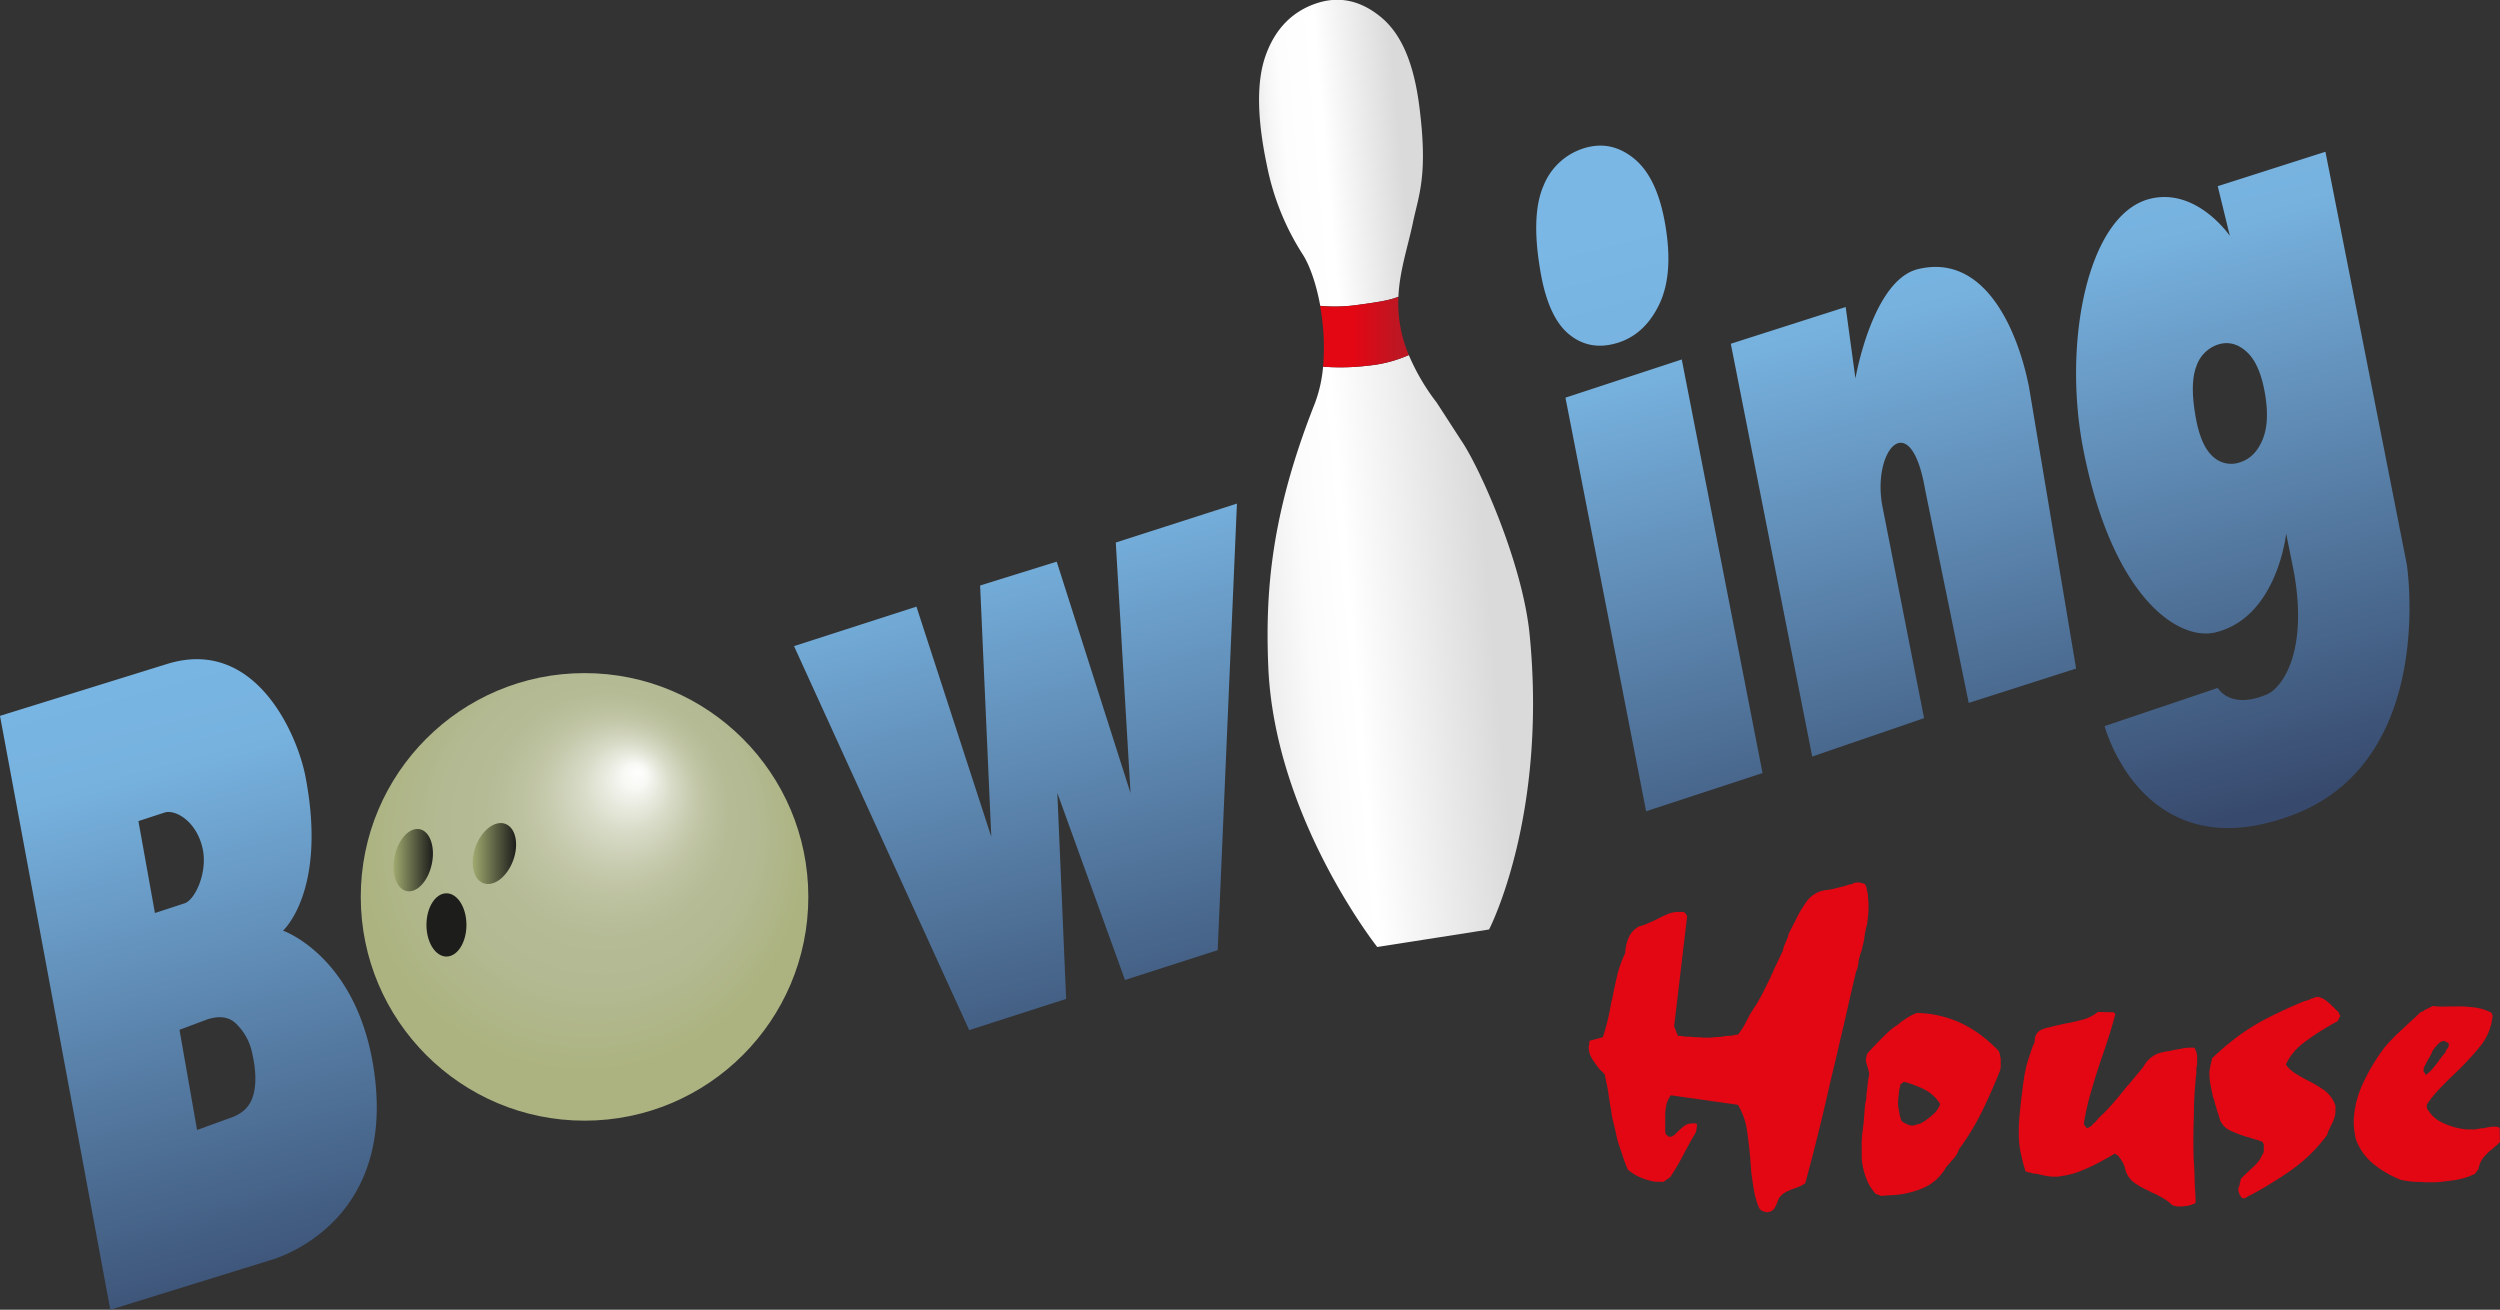 <svg viewBox="0 0 696.44 364.86" xmlns="http://www.w3.org/2000/svg" xmlns:xlink="http://www.w3.org/1999/xlink"><rect x="0" y="0" width="696.44" height="364.86" fill="#333333" stroke="none"/><radialGradient id="a" cx="162.14" cy="237.05" fx="177.828" fy="214.909" gradientUnits="userSpaceOnUse" r="62.34"><stop offset="0" stop-color="#fff"/><stop offset=".06" stop-color="#f7f7f3"/><stop offset=".1" stop-color="#edeee5"/><stop offset=".2" stop-color="#d8dbc7"/><stop offset=".31" stop-color="#c8ccb0"/><stop offset=".42" stop-color="#bcc19f"/><stop offset=".55" stop-color="#b5bb95"/><stop offset=".71" stop-color="#b3b992"/><stop offset="1" stop-color="#acb380"/></radialGradient><linearGradient id="b" gradientTransform="matrix(.345 .939 -.939 .345 313.38 26.6)" gradientUnits="userSpaceOnUse" x1="131.58" x2="143.67" y1="237.83" y2="237.83"><stop offset="0" stop-color="#a0aa6f"/><stop offset="1" stop-color="#1d1d1b"/></linearGradient><linearGradient id="c" gradientTransform="matrix(.209 .978 -.978 .209 325.37 76.99)" x1="109.6" x2="120.58" xlink:href="#b" y1="239.64" y2="239.64"/><linearGradient id="d" x1="118.8" x2="129.94" xlink:href="#b" y1="257.66" y2="257.66"/><linearGradient id="e" gradientUnits="userSpaceOnUse" x1="312.09" x2="372.01" y1="100.51" y2="327.7"><stop offset="0" stop-color="#7ab7e5"/><stop offset=".17" stop-color="#77b2df"/><stop offset=".86" stop-color="#374a6d"/></linearGradient><linearGradient id="f" gradientUnits="userSpaceOnUse" x1="351.92" x2="396.45" y1="44.53" y2="40.63"><stop offset="0" stop-color="#ededed"/><stop offset=".06" stop-color="#f6f6f6"/><stop offset=".15" stop-color="#fdfdfd"/><stop offset=".39" stop-color="#fff"/><stop offset=".86" stop-color="#dadada"/></linearGradient><linearGradient id="g" gradientUnits="userSpaceOnUse" x1="353.09" x2="426.24" y1="184.39" y2="177.99"><stop offset="0" stop-color="#ededed"/><stop offset=".02" stop-color="#efefef"/><stop offset=".17" stop-color="#fbfbfb"/><stop offset=".33" stop-color="#fff"/><stop offset=".86" stop-color="#dadada"/></linearGradient><linearGradient id="h" gradientUnits="userSpaceOnUse" x1="367.74" x2="392.46" y1="92.5" y2="92.5"><stop offset="0" stop-color="#e30613"/><stop offset=".37" stop-color="#e30613"/><stop offset=".86" stop-color="#be1622"/></linearGradient><circle cx="162.84" cy="249.85" fill="url(#a)" r="62.34"/><ellipse cx="137.63" cy="237.83" fill="url(#b)" rx="8.81" ry="5.57" transform="matrix(.345 -.939 .939 .345 -133.08 284.96)"/><ellipse cx="115.09" cy="239.64" fill="url(#c)" rx="8.81" ry="5.29" transform="matrix(.209 -.978 .978 .209 -143.31 302.09)"/><ellipse cx="124.37" cy="257.66" fill="url(#d)" rx="5.57" ry="8.81"/><path d="m78.84 259.26s12.41-11.13 6.24-43c-2.25-11.62-13.94-39-38.61-31.27l-46.47 14.43 30.73 165.44 44.27-13.71s34.14-8.57 29.53-50.21c-3.8-34.14-25.69-41.68-25.69-41.68zm-40.28-30.52 7.28-2.38c2.87-.94 8.77 2.21 10.56 9.81 1.57 6.66-2 14.52-5 15.48l-8.24 2.7zm32 76.32q-1.24 4.67-6.44 6.37l-9.22 3.36-4.9-27.91 7.69-2.88q5.3-1.74 8.26 1.35a15.73 15.73 0 0 1 4.36 8.31q1.51 6.74.27 11.4zm240.27-153.92 33.75-10.85-5.36 124.41-25.82 8.3-18.85-52.09 2.45 57.37-27 8.69-48.8-106.97 34.1-11 20.85 64.11-3.11-70 21.34-6.64 20.56 64.48zm157.67-51 22.5 115.22-32.43 10.64-22.47-115.22zm96.74 7.72 13.11 78.39-29.91 9.57-12.13-59.33c-4.06-23.92-15.19-10.89-11.79 5.18l11.48 58.4-31.16 10.69-22.68-115 32-10.23 2.72 19.9s4.67-27.24 17.32-30.43c18.62-4.62 27.87 16.8 31.04 32.84zm105.23 49.33-22.66-114.91-30 9.59 3.38 13.85s-9.19-13.52-22.19-10.35c-17.53 4.28-24.42 40.2-18.66 69.71 8 41.06 26.33 53.68 36.92 51.07 17.17-4.24 19.61-27.52 19.61-27.52l2.13 10.58c4.09 22.46-3.31 32.43-7.45 34.21-10.32 4.43-13.73-1.78-13.73-1.78l-31.52 10.64s10.7 40.72 52.7 24.63c40-15.32 31.47-69.74 31.47-69.74zm-40.2-34.64q-2.09 4.92-6.21 6.22a7.39 7.39 0 0 1 -7.68-1.67q-3.35-3-4.75-11.1-1.62-9.18.22-13.93a9.49 9.49 0 0 1 6.06-6.1q4.23-1.33 7.92 2t5.11 11.51q1.43 8.14-.67 13.05zm-201.27-47.7q-2.5-15.17 1-23.14a17.79 17.79 0 0 1 11.21-10.4q7.68-2.41 14.16 3t8.63 18.88q2.19 13.41-1.81 21.67t-11.44 10.61q-7.87 2.48-13.75-2.42t-8-18.2z" fill="url(#e)"/><path d="m377.74 85c6.43-.87 9.38-1.35 11.82-2.34.34-7.27 2.6-13.76 4-20.43 1.62-7.86 4.31-13.23 1.83-32.59-1.54-12.07-5-20.27-10.84-25s-11.94-5.86-18.38-3.52-11 7.11-13.58 14.3-2.47 17.5.4 30.94a71.11 71.11 0 0 0 10 24.64c1.93 3.08 3.72 8.24 4.8 14.19a45.49 45.49 0 0 0 9.95-.19z" fill="url(#f)"/><path d="m426.12 176.8c-1.95-19.93-14-46.79-19.14-54.22 0 0-6.75-10.44-6.78-10.47a60.05 60.05 0 0 1 -7.74-13.2 36.59 36.59 0 0 1 -11.23 2.94 63.74 63.74 0 0 1 -12.65.3 38.17 38.17 0 0 1 -2.34 10.34c-12.2 30.84-13.76 52.39-12.94 73 1.66 42.07 30.37 78.32 30.37 78.32l31.15-4.88s16.29-31.26 11.3-82.13z" fill="url(#g)"/><path d="m381.23 101.85a36.59 36.59 0 0 0 11.23-2.94 37.34 37.34 0 0 1 -2.9-16.24c-2.44 1-5.39 1.47-11.82 2.34a45.49 45.49 0 0 1 -10 .23 63 63 0 0 1 .84 16.91 63.74 63.74 0 0 0 12.65-.3z" fill="url(#h)"/><g fill="#e30613"><path d="m517.12 245.84h.85a5.8 5.8 0 0 0 .79.18 2.43 2.43 0 0 1 .8.32 4.27 4.27 0 0 1 .45 1.25c.11.48.21 1 .32 1.52s0 1 .1 1.45a10 10 0 0 1 .1 1.33c0 .88 0 1.81-.08 2.78a29 29 0 0 1 -.37 2.93c-.17.62-.33 1.27-.45 1.93s-.24 1.36-.32 2.07a14.26 14.26 0 0 1 -.32 1.53 14.26 14.26 0 0 0 -.33 1.53c-.18.45-.34.89-.47 1.34s-.24.89-.33 1.33a1.08 1.08 0 0 0 -.13.47v.46c-.09.45-.17.87-.26 1.27a4.36 4.36 0 0 1 -.41 1.13c-.78 3.3-1.55 6.58-2.29 9.87s-1.5 6.58-2.29 9.87q-.78 3.47-1.64 7t-1.63 7q-1.44 6.27-3 12.54t-3.31 12.67a9.07 9.07 0 0 1 -1.27.76 12.66 12.66 0 0 1 -1.56.63.25.25 0 0 0 -.21.07.34.34 0 0 1 -.22.07 17.49 17.49 0 0 0 -2.26 1 5.06 5.06 0 0 0 -1.83 1.7 2.85 2.85 0 0 0 -.2.47 5 5 0 0 1 -.2.47v.13c-.27.62-.55 1.18-.82 1.67a2.23 2.23 0 0 1 -1.41 1l-.86.15a.41.41 0 0 0 -.29-.13 1.12 1.12 0 0 1 -.43-.12 2.51 2.51 0 0 1 -.79-.38 1.43 1.43 0 0 1 -.52-.65 21.88 21.88 0 0 1 -1.46-5.08c-.28-1.72-.53-3.46-.76-5.22 0-.62-.05-1.21-.11-1.79s-.09-1.12-.11-1.66c-.25-2.73-.57-5.38-.95-7.93a18.59 18.59 0 0 0 -2.51-7l-18.65-2.65a6.43 6.43 0 0 0 -1.3 2.81 14.41 14.41 0 0 0 -.29 3.19v1.06s0 .67 0 .93 0 .36 0 .53v.53.27a2.26 2.26 0 0 0 0 .26v.53a1.9 1.9 0 0 0 .15.53c0 .18 0 .29.08.33a.34.34 0 0 0 .22.06.91.91 0 0 0 .36.39.86.86 0 0 0 .51.12h.42a3.7 3.7 0 0 0 1-.68l.84-.81.14-.14a15.47 15.47 0 0 1 1.69-1.43 3.66 3.66 0 0 1 2.13-.64h1a.22.22 0 0 1 .22.13.91.91 0 0 1 .08.39v.27a1.22 1.22 0 0 1 -.06.33 1.12 1.12 0 0 0 -.06.46v.27a.35.35 0 0 0 -.13.27v.26c-.64 1.08-1.27 2.15-1.86 3.23s-1.17 2.14-1.72 3.22-1.2 2.21-1.79 3.21-1.22 2-1.87 3a.27.27 0 0 0 -.21.07l-.21.2a4.74 4.74 0 0 0 -.64.41 8 8 0 0 1 -.77.55 7.57 7.57 0 0 1 -1.08 0 7.37 7.37 0 0 0 -1.07 0 17.51 17.51 0 0 1 -4.32-1.24 13.12 13.12 0 0 1 -3.48-2.18c-.5-1.23-1-2.43-1.36-3.62s-.82-2.39-1.22-3.62-.6-2.31-.86-3.5-.56-2.39-.87-3.62c-.11-.53-.19-1.06-.25-1.59a13.9 13.9 0 0 0 -.24-1.46c-.11-.52-.19-1-.25-1.52s-.14-1-.25-1.52c-.11-1-.28-2-.49-3s-.43-2.05-.64-3.1c-.19-.17-.41-.39-.66-.65s-.51-.52-.8-.78a34.1 34.1 0 0 1 -2-2.81 6.19 6.19 0 0 1 -1-3.23 2 2 0 0 1 .06-.4 1.6 1.6 0 0 0 .06-.53 2.39 2.39 0 0 1 .06-.53 1.58 1.58 0 0 0 .07-.4l3.69-1q.81-2.4 1.4-4.94c.39-1.68.72-3.37 1-5.06a.4.4 0 0 1 .14-.27c.43-2.3.91-4.57 1.43-6.79a30.71 30.71 0 0 1 2.29-6.42 10.89 10.89 0 0 1 1.05-4.47 6.42 6.42 0 0 1 2.8-2.91 14.18 14.18 0 0 0 2.27-.78c.76-.32 1.51-.67 2.27-1 1-.55 2.07-1.06 3.11-1.52a7.9 7.9 0 0 1 3.13-.73h1.58a2.07 2.07 0 0 1 .58.45.67.67 0 0 1 .15.33l.14.13a.38.38 0 0 1 .15.26l-3.63 30.72 1.06 2.63a7.86 7.86 0 0 1 .93.05c.33 0 .69.1 1.07.18a16.42 16.42 0 0 1 2.08.08 16.16 16.16 0 0 0 2.22.09 4.58 4.58 0 0 0 1.07.11h1.08c.47 0 1-.05 1.57-.11s1.09-.08 1.57-.09 1.11-.18 1.64-.24 1-.09 1.5-.1.73-.17 1.07-.22a8.14 8.14 0 0 1 .92-.09 21.56 21.56 0 0 0 1.46-2.08 21.87 21.87 0 0 0 1.17-2.22 1.81 1.81 0 0 0 .28-.4 1 1 0 0 0 .13-.4c.37-.63.74-1.23 1.11-1.81s.73-1.15 1.1-1.69c.74-1.25 1.4-2.48 2-3.69s1.21-2.43 1.85-3.68a3.7 3.7 0 0 1 .41-1 4 4 0 0 0 .41-1c.45-.9.89-1.79 1.3-2.68s.84-1.79 1.3-2.68a6.24 6.24 0 0 1 .33-1.34 9.06 9.06 0 0 1 .48-1.07v-.13c.18-.36.34-.71.48-1.07a7.44 7.44 0 0 0 .33-1.2c.28-.54.55-1.08.83-1.61l.82-1.61a1 1 0 0 0 .21-.34 3.26 3.26 0 0 1 .2-.47 32.5 32.5 0 0 1 3.18-5.24 7.87 7.87 0 0 1 5.66-2.91c.66-.1 1.3-.22 1.92-.37s1.26-.31 1.92-.5a13.3 13.3 0 0 0 1.35-.36 12.27 12.27 0 0 1 1.21-.36h.41l.14-.14.14-.13z"/><path d="m546.27 285a34.61 34.61 0 0 1 9.73 7 2.63 2.63 0 0 1 .87 1 2.86 2.86 0 0 1 .32 1.25 2.41 2.41 0 0 1 .16.73v.73s0 .42 0 .73 0 .59 0 .86a1.22 1.22 0 0 1 -.07.33 1.38 1.38 0 0 0 -.06.47q-2.44 6.15-5.12 11.58a70.32 70.32 0 0 1 -6.42 10.55 5.75 5.75 0 0 1 -.89 1.81 12.1 12.1 0 0 1 -1.47 1.69v.13c-.28.28-.57.57-.84.88a5.09 5.09 0 0 0 -.7 1 13.33 13.33 0 0 1 -6.6 5.45 25.84 25.84 0 0 1 -9 1.79l-2.14.17a4.52 4.52 0 0 0 -.5-.18 1.07 1.07 0 0 0 -.36-.06c0-.09 0-.13-.07-.13a.44.44 0 0 1 -.22-.13h-.29a13 13 0 0 1 -2.8-4.65 19.33 19.33 0 0 1 -1.18-5.41c0-.18 0-.37 0-.6s0-.46 0-.73c0-.88 0-1.76 0-2.65s.08-1.81.16-2.79c.08-.44.14-.91.18-1.39a11.83 11.83 0 0 1 .19-1.4c.07-1 .15-1.93.22-2.86s.15-1.84.23-2.72a8.53 8.53 0 0 0 .32-1.8c0-.58.09-1.17.17-1.79s.16-1.44.24-2.2a15.66 15.66 0 0 1 .39-2.19v-.27a4 4 0 0 0 -.16-.92c-.11-.36-.21-.71-.31-1.06s-.21-.7-.31-1.05a3.49 3.49 0 0 1 -.16-.93.89.89 0 0 1 .06-.33 1.17 1.17 0 0 0 .06-.47 1 1 0 0 1 .07-.33 1.16 1.16 0 0 0 .06-.33c.19-.27.37-.52.56-.75a6.49 6.49 0 0 1 .56-.6c.84-.9 1.72-1.83 2.66-2.78s2-2 3.22-3.05c.28-.19.54-.37.77-.55a3.92 3.92 0 0 1 .64-.41 5.22 5.22 0 0 0 .77-.62 5.17 5.17 0 0 1 .77-.61c.66-.46 1.3-.87 1.91-1.23a10.51 10.51 0 0 1 2.2-1 30.87 30.87 0 0 1 12.18 2.82zm-16 16.46c-.14 0-.21.12-.21.2h-.14v.13a.4.4 0 0 0 -.28.14.49.49 0 0 1 -.29.14 3.4 3.4 0 0 1 -.05.73 7.51 7.51 0 0 1 -.2.73c-.08.71-.16 1.4-.24 2.06a12.86 12.86 0 0 0 -.11 1.93 9.11 9.11 0 0 0 .1 1.12 8.82 8.82 0 0 0 .24 1.12 1.89 1.89 0 0 0 .08.53 2.94 2.94 0 0 1 .09.67 2.89 2.89 0 0 1 .22.52 2.45 2.45 0 0 1 .09.53 1.27 1.27 0 0 1 .22.26.87.87 0 0 0 .22.26q.43.26 1.08.57a4.82 4.82 0 0 0 1.23.44h.57a1.5 1.5 0 0 0 .5-.08 2.65 2.65 0 0 0 .49-.21 1.77 1.77 0 0 0 .43-.07 1.9 1.9 0 0 1 .43-.08 6.81 6.81 0 0 0 .63-.34c.24-.14.45-.26.64-.35a22.5 22.5 0 0 0 2.67-2.11 6.5 6.5 0 0 0 1.8-2.76 11.11 11.11 0 0 0 -4.3-4 32.17 32.17 0 0 0 -5.55-2.13 1.08 1.08 0 0 0 -.38.06z"/><path d="m588.83 282a2.29 2.29 0 0 1 .44.53q-.79 3.06-1.8 6.2t-2.08 6.22c-1 2.93-1.93 5.92-2.81 8.94a75 75 0 0 0 -2.09 9.2 2.81 2.81 0 0 0 .29.46 2.37 2.37 0 0 0 .29.32v.13l.29.26a1.44 1.44 0 0 0 .64-.26c.23-.13.49-.29.77-.48a1.8 1.8 0 0 1 .35-.47 1.72 1.72 0 0 1 .49-.34 5.08 5.08 0 0 1 .56-.68 2 2 0 0 0 .42-.54 46.4 46.4 0 0 0 4.2-4.33q2-2.3 3.76-4.59l.28-.27.28-.27c.65-.81 1.33-1.63 2-2.44s1.38-1.62 2-2.43a7.77 7.77 0 0 1 5.64-4.1 10.44 10.44 0 0 1 1.21-.22 8.66 8.66 0 0 0 1.21-.23.58.58 0 0 0 .28-.07.77.77 0 0 1 .29-.07c.66-.1 1.38-.23 2.14-.38a12 12 0 0 1 2.14-.24h1.28a6.43 6.43 0 0 1 .3.59q.15.33.3.72a1.9 1.9 0 0 0 .09.53 2.43 2.43 0 0 1 .08.53 8.93 8.93 0 0 1 0 1.13 8.84 8.84 0 0 0 0 1.13 7.58 7.58 0 0 0 -.2 1.13 8.84 8.84 0 0 0 0 1.13c-.17 1.42-.3 2.88-.41 4.38s-.2 3-.26 4.52c0 2.3-.09 4.56-.14 6.77s-.05 4.38 0 6.5q0 1.73.15 3.51c.07 1.19.12 2.41.15 3.64s.08 2.43.15 3.58.12 2.3.14 3.45a5 5 0 0 1 -1.06.49c-.42.14-.83.26-1.21.35a7 7 0 0 0 -1 .09 4.8 4.8 0 0 1 -.85.08h-.53-.57a2.59 2.59 0 0 0 -.65-.19 2.93 2.93 0 0 1 -.65-.18 10.87 10.87 0 0 0 -2.32-1.81c-.87-.51-1.74-1-2.61-1.4-.19-.09-.41-.17-.65-.26a1.86 1.86 0 0 1 -.65-.38 26.18 26.18 0 0 1 -4.2-2.3 6.77 6.77 0 0 1 -2.65-3.79 5.75 5.75 0 0 0 -.54-1.64 15.6 15.6 0 0 0 -.81-1.38c-.1 0-.15 0-.15-.13a.74.74 0 0 1 -.22-.32.8.8 0 0 0 -.22-.33l-1-.64c-.56.36-1.18.73-1.83 1.1l-2 1.1a56.13 56.13 0 0 1 -5.45 2.57 21.58 21.58 0 0 1 -5.76 1.52 3.11 3.11 0 0 1 -.79.15h-.78a11.67 11.67 0 0 1 -2.44-.21q-1.29-.24-2.73-.6a4.57 4.57 0 0 1 -1.07-.11 5.16 5.16 0 0 1 -.8-.25 1.35 1.35 0 0 1 -.64-.12.88.88 0 0 0 -.51-.12c-.3-.88-.59-1.85-.85-2.9s-.49-2.12-.71-3.17c-.11-.71-.19-1.41-.26-2.12s-.1-1.37-.11-2c0-1.32 0-2.72.12-4.18s.25-2.9.41-4.32c.08-.88.18-1.75.3-2.59s.23-1.71.31-2.59c.08-.54.16-1.09.25-1.67s.16-1.13.25-1.66l.26-1.13c.08-.4.17-.82.26-1.27.35-1.15.71-2.29 1.07-3.4a27.15 27.15 0 0 1 1.22-3.15 4.21 4.21 0 0 1 .38-2 3.42 3.42 0 0 1 1.41-1.35 10.86 10.86 0 0 1 2-.64c.67-.15 1.33-.32 2-.51l1.35-.29 1.35-.3q2.57-.45 4.91-1.1a11.15 11.15 0 0 0 4.18-2.14z"/><path d="m647.68 278.53a13.17 13.17 0 0 1 1.9 1.61c.29.26.58.54.87.85s.59.58.88.84a.77.77 0 0 1 .22.33 1 1 0 0 1 .08.33c.1.17.19.26.29.26a1 1 0 0 1 -.13.6 3.89 3.89 0 0 0 -.28.47.32.32 0 0 1 -.13.26.24.24 0 0 1 -.07.2.27.27 0 0 0 -.07.2c-.56.28-1.13.58-1.69.9s-1.14.67-1.7 1a61.62 61.62 0 0 0 -6.34 4.31 15.87 15.87 0 0 0 -4.74 5.87 10.32 10.32 0 0 0 2.84 2.59c1.11.69 2.25 1.33 3.41 1.92a34.49 34.49 0 0 1 4.42 2.62 8.89 8.89 0 0 1 3.16 4.31v1.19a7 7 0 0 1 -.31 2.26 9.59 9.59 0 0 1 -.89 2c-.18.45-.39.89-.61 1.34a5.15 5.15 0 0 0 -.48 1.34 44.33 44.33 0 0 1 -10 9.83 112.86 112.86 0 0 1 -11.49 7.04 2.48 2.48 0 0 0 -.77.41 2.94 2.94 0 0 1 -.78.42h-.27a.71.71 0 0 1 -.28-.06 1 1 0 0 1 -.29-.19l-.15-.13a.5.5 0 0 0 -.08-.26.23.23 0 0 0 -.22-.13.54.54 0 0 0 -.07-.27.5.5 0 0 1 -.08-.26l-.23-.59a1.3 1.3 0 0 1 -.08-.46 2 2 0 0 1 .13-.74c.09-.22.18-.46.27-.73a1.73 1.73 0 0 1 .13-.73 1.8 1.8 0 0 0 .12-.74 11.83 11.83 0 0 1 1-1.08l1.12-1.08a.23.23 0 0 0 .21-.14 1.24 1.24 0 0 1 .21-.27 19.27 19.27 0 0 0 2-1.9 8.37 8.37 0 0 0 1.52-2.42.94.94 0 0 0 .2-.27.54.54 0 0 0 .07-.27.38.38 0 0 0 .14-.26v-.4-.93c0-.09 0-.2 0-.33s0-.29 0-.47a.83.83 0 0 1 -.22-.32.83.83 0 0 0 -.22-.33 12.33 12.33 0 0 0 -1.8-.62c-.63-.17-1.28-.38-1.94-.63h-.15a33.48 33.48 0 0 1 -4.9-1.82 5.56 5.56 0 0 1 -3.08-3.32 9.42 9.42 0 0 0 -.46-1.58 9.42 9.42 0 0 1 -.46-1.58 10 10 0 0 1 -.46-1.52 7.21 7.21 0 0 0 -.46-1.38l-.64-3.11a16.13 16.13 0 0 1 -.35-3 6.44 6.44 0 0 1 0-1c0-.31.11-.64.19-1a3.37 3.37 0 0 1 .06-.59 2.3 2.3 0 0 1 .2-.61 2.42 2.42 0 0 1 .13-.79 2.16 2.16 0 0 0 .13-.67c.93-.9 1.89-1.79 2.87-2.65s2-1.65 2.89-2.38a59 59 0 0 1 9.3-6q4.81-2.49 10.49-4.86l1.06-.29a3.66 3.66 0 0 0 .92-.42l.85-.28.86-.29a4.53 4.53 0 0 1 2.23.85z"/><path d="m680.05 280.42 2.28-.05h.79.79a35.66 35.66 0 0 1 5.37.28 14.07 14.07 0 0 1 4.82 1.49.48.48 0 0 0 .07.26.56.56 0 0 1 .08.26c0 .09 0 .14.15.13a15.75 15.75 0 0 1 -3.39 8.57 76.64 76.64 0 0 1 -6.43 7l-.56.54-.56.55q-2 1.89-3.92 3.93a30.42 30.42 0 0 0 -3.49 4.32v.46s0 .29 0 .47a.34.34 0 0 1 .15.26.36.36 0 0 0 .15.26 9.25 9.25 0 0 0 4.37 3.75 19.47 19.47 0 0 0 6.33 1.72h1.22a10.11 10.11 0 0 0 1.21 0 1.77 1.77 0 0 0 .43-.07 2.24 2.24 0 0 1 .57-.08h.15a.57.57 0 0 1 .42-.14h.43a2.8 2.8 0 0 0 .57-.08 1.9 1.9 0 0 1 .43-.08 11.45 11.45 0 0 1 1.14-.22c.38 0 .66-.08.85-.09h.72a1.6 1.6 0 0 1 .72.12 1.81 1.81 0 0 1 .43.25l.08 3.85a6.32 6.32 0 0 1 -.91.95c-.33.27-.63.54-.91.81l-.28.27a.42.42 0 0 1 -.28.14 20.59 20.59 0 0 0 -2.24 2.24 6.81 6.81 0 0 0 -1.36 3.28 2.18 2.18 0 0 0 -.21.2l-.21.2a3.89 3.89 0 0 1 -.28.47 1.64 1.64 0 0 1 -.28.34 16.19 16.19 0 0 1 -3.54 1.34 25.19 25.19 0 0 1 -4.14.68c-.57.1-1.19.18-1.85.24s-1.29.1-1.86.11h-1.79a14.27 14.27 0 0 1 -1.93-.1 18.37 18.37 0 0 1 -2.79-.13c-.91-.12-1.79-.25-2.65-.41a28.73 28.73 0 0 1 -7.83-4.54 16 16 0 0 1 -4.86-7c-.12-.7-.23-1.4-.34-2.11a15 15 0 0 1 -.18-2.12c0-.17 0-.37 0-.6s0-.41 0-.59a27.56 27.56 0 0 1 2.78-10.41 55.07 55.07 0 0 1 5.39-9 .94.94 0 0 0 .2-.27 1.24 1.24 0 0 1 .21-.27c.84-1 1.68-1.92 2.52-2.77s1.72-1.7 2.66-2.51c.75-.73 1.5-1.43 2.25-2.11s1.54-1.42 2.38-2.24a4.23 4.23 0 0 1 .78-.41 2 2 0 0 0 .63-.42l1.13-.55 1.14-.55a21.81 21.81 0 0 0 2.28.18zm-.64 10.23a13.24 13.24 0 0 0 -1.12 1.21 1.1 1.1 0 0 0 -.21.27 1.24 1.24 0 0 1 -.21.27.24.24 0 0 1 -.07.2l-.21.21a5 5 0 0 1 -.47 1.13c-.23.41-.44.79-.62 1.15-.1 0-.14 0-.14.13-.28.54-.55 1.08-.83 1.61a3.17 3.17 0 0 0 -.39 1.47.48.48 0 0 0 .07.26 1.05 1.05 0 0 0 .22.26l.23.4a.48.48 0 0 1 .07.26 9.77 9.77 0 0 0 1.76-1.56c.51-.59 1-1.2 1.46-1.83a1.81 1.81 0 0 0 .42-.53 1.39 1.39 0 0 1 .28-.41c.27-.36.53-.69.76-1a7.14 7.14 0 0 1 .77-.88 2.85 2.85 0 0 0 .2-.47c0-.13.12-.29.21-.47a2.14 2.14 0 0 0 .41-.54.86.86 0 0 0 .14-.4v-.79l-1.3-.64a2.62 2.62 0 0 0 -1.43.69z"/></g></svg>